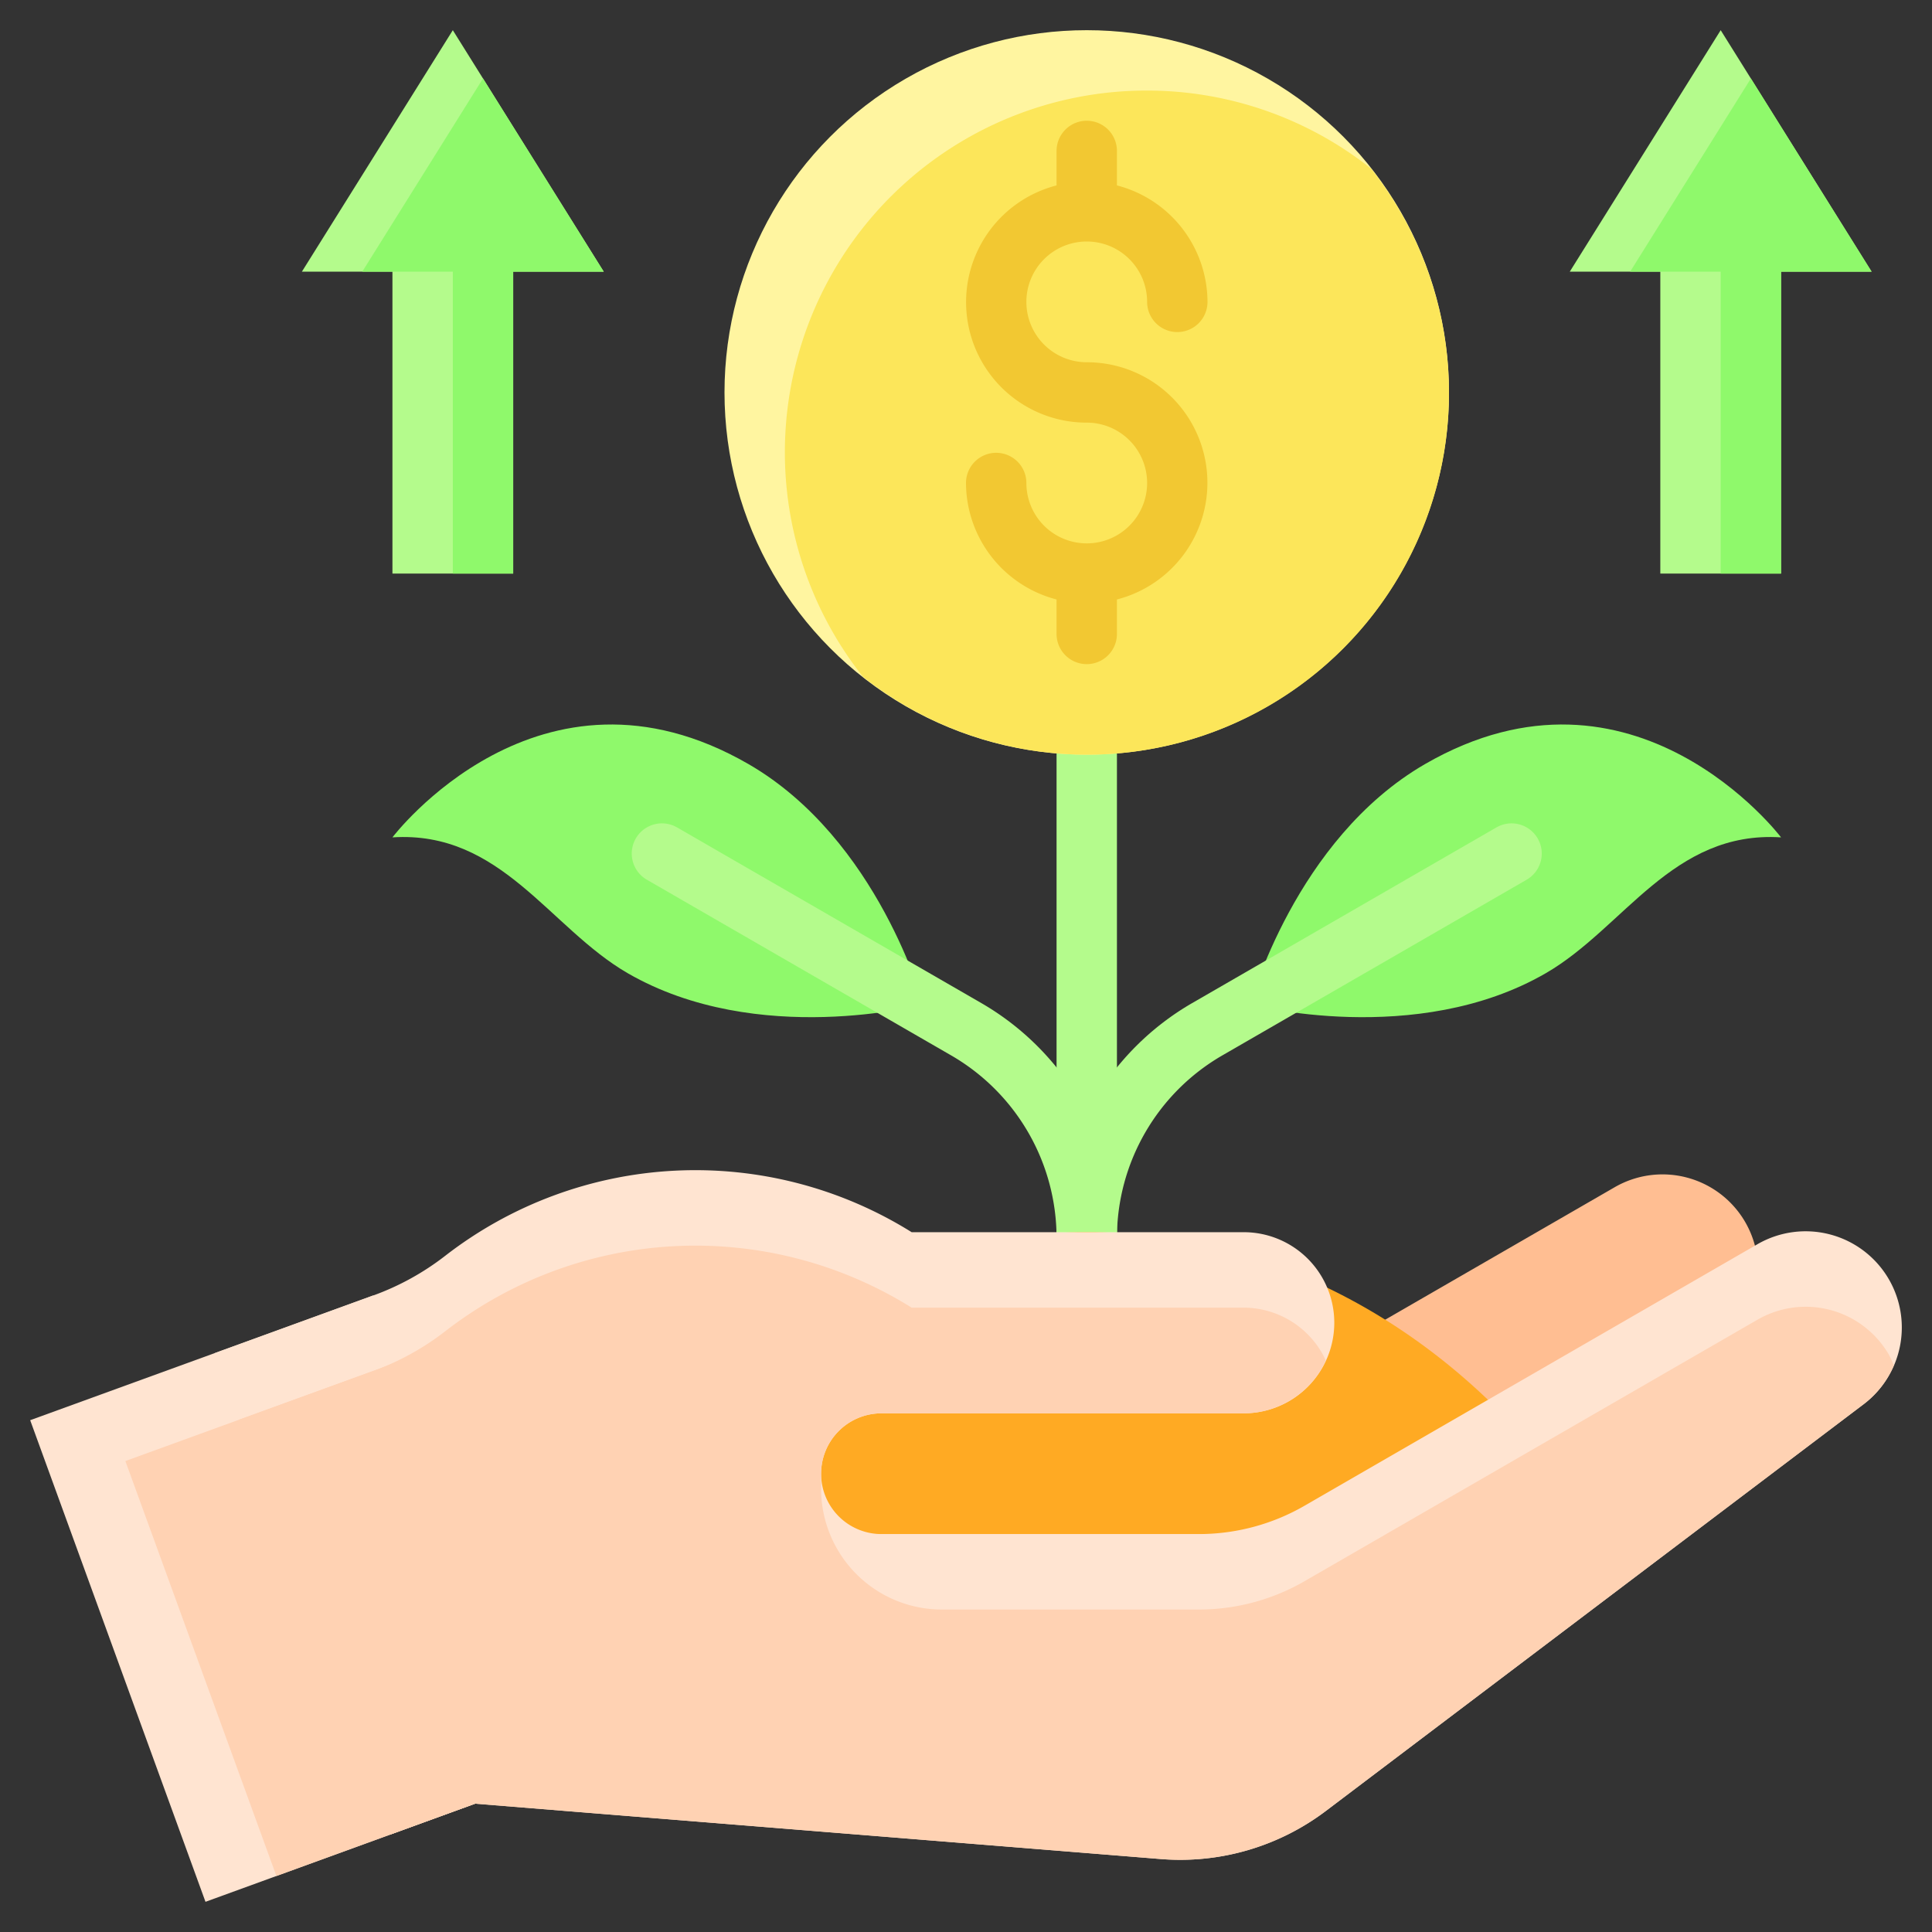 <?xml version="1.0" encoding="UTF-8"?> <svg xmlns="http://www.w3.org/2000/svg" id="Flat" height="512" viewBox="0 0 64 64" width="512"><rect x="0" y="0" width="64" height="64" fill="#333333" stroke="none"/><path d="m39.069 57.783 17.881-13.163a3.167 3.167 0 0 0 .865-4.133 3.166 3.166 0 0 0 -4.326-1.159l-11.689 6.748-20.8-2.236v13.943z" fill="#ffbe92"></path><path d="m59 27.739c-3.6-.232-5.2 3-7.794 4.5-4.3 2.486-9.794 1.036-9.794 1.036s1.488-5.475 5.794-7.964c6.928-4 11.794 2.428 11.794 2.428" fill="#8ff96b"></path><path d="m36 42a1 1 0 0 1 -1-1 8.993 8.993 0 0 1 4.484-7.767l10.088-5.824a1 1 0 0 1 1 1.733l-10.088 5.824a6.986 6.986 0 0 0 -3.484 6.034 1 1 0 0 1 -1 1z" fill="#b4fb8c"></path><path d="m13 27.739c3.6-.232 5.2 3 7.794 4.5 4.305 2.486 9.794 1.036 9.794 1.036s-1.488-5.475-5.794-7.964c-6.928-4-11.794 2.428-11.794 2.428" fill="#8ff96b"></path><path d="m36 42a1 1 0 0 1 -1-1 6.986 6.986 0 0 0 -3.484-6.034l-10.088-5.824a1 1 0 0 1 1-1.733l10.088 5.824a8.993 8.993 0 0 1 4.484 7.767 1 1 0 0 1 -1 1z" fill="#b4fb8c"></path><path d="m36 45a1 1 0 0 1 -1-1v-22a1 1 0 0 1 2 0v22a1 1 0 0 1 -1 1z" fill="#b4fb8c"></path><circle cx="36" cy="13" fill="#fff5a0" r="12"></circle><path d="m38 3a11.983 11.983 0 0 0 -9.416 19.416 11.983 11.983 0 0 0 16.832-16.832 11.931 11.931 0 0 0 -7.416-2.584z" fill="#fce65a"></path><path d="m36 12a2 2 0 1 1 2-2 1 1 0 0 0 2 0 4 4 0 0 0 -3-3.858v-1.142a1 1 0 0 0 -2 0v1.142a3.992 3.992 0 0 0 1 7.858 2 2 0 1 1 -2 2 1 1 0 0 0 -2 0 4 4 0 0 0 3 3.858v1.142a1 1 0 0 0 2 0v-1.142a3.992 3.992 0 0 0 -1-7.858z" fill="#f2c832"></path><path d="m53 50.818h-34l1.141-1.534c4-5.38 9.782-8.466 15.859-8.466 6.077 0 11.858 3.086 15.859 8.466z" fill="#ffaa23"></path><path d="m15 1 5 8h-3v10h-4v-10h-3z" fill="#b4fb8c"></path><path d="m12 9h3v10h2v-10h3l-4-6.4z" fill="#8ff96b"></path><path d="m57 1 5 8h-3v10h-4v-10h-3z" fill="#b4fb8c"></path><path d="m54 9h3v10h2v-10h3l-4-6.4z" fill="#8ff96b"></path><path d="m58.22 41.215-15.008 8.666a7 7 0 0 1 -3.5.937h-10.512a2 2 0 0 1 -2-2 2 2 0 0 1 2-2h12a3 3 0 0 0 3-3 3 3 0 0 0 -3-3h-11a13.521 13.521 0 0 0 -15.453.783 8.753 8.753 0 0 1 -2.373 1.31l-5.259 1.913 5.806 15.951 2.818-1.026 22.713 1.834a8 8 0 0 0 5.47-1.593l17.814-13.474a3.187 3.187 0 0 0 .837-4.135 3.187 3.187 0 0 0 -4.353-1.166z" fill="#ffe4d1"></path><path d="m12.369 42.911-11.369 4.135 5.807 15.954 8.932-3.251" fill="#ffe4d1"></path><g fill="#ffd2b3"><path d="m7.918 47.031 5 13.744 2.818-1.026 22.713 1.834a8 8 0 0 0 5.47-1.593l17.817-13.474a3.173 3.173 0 0 0 1-1.284 3.251 3.251 0 0 0 -.161-.351 3.187 3.187 0 0 0 -4.353-1.166l-15.01 8.666a7 7 0 0 1 -3.5.937h-8.512a4 4 0 0 1 -4-4v-.5a2 2 0 0 1 2-2h12a3 3 0 0 0 2.72-1.75 3 3 0 0 0 -2.72-1.75h-11a13.521 13.521 0 0 0 -15.453.783 8.753 8.753 0 0 1 -2.373 1.31z"></path><path d="m12.835 45.242-8.682 3.157 5.003 13.746 6.583-2.396z"></path></g></svg> 